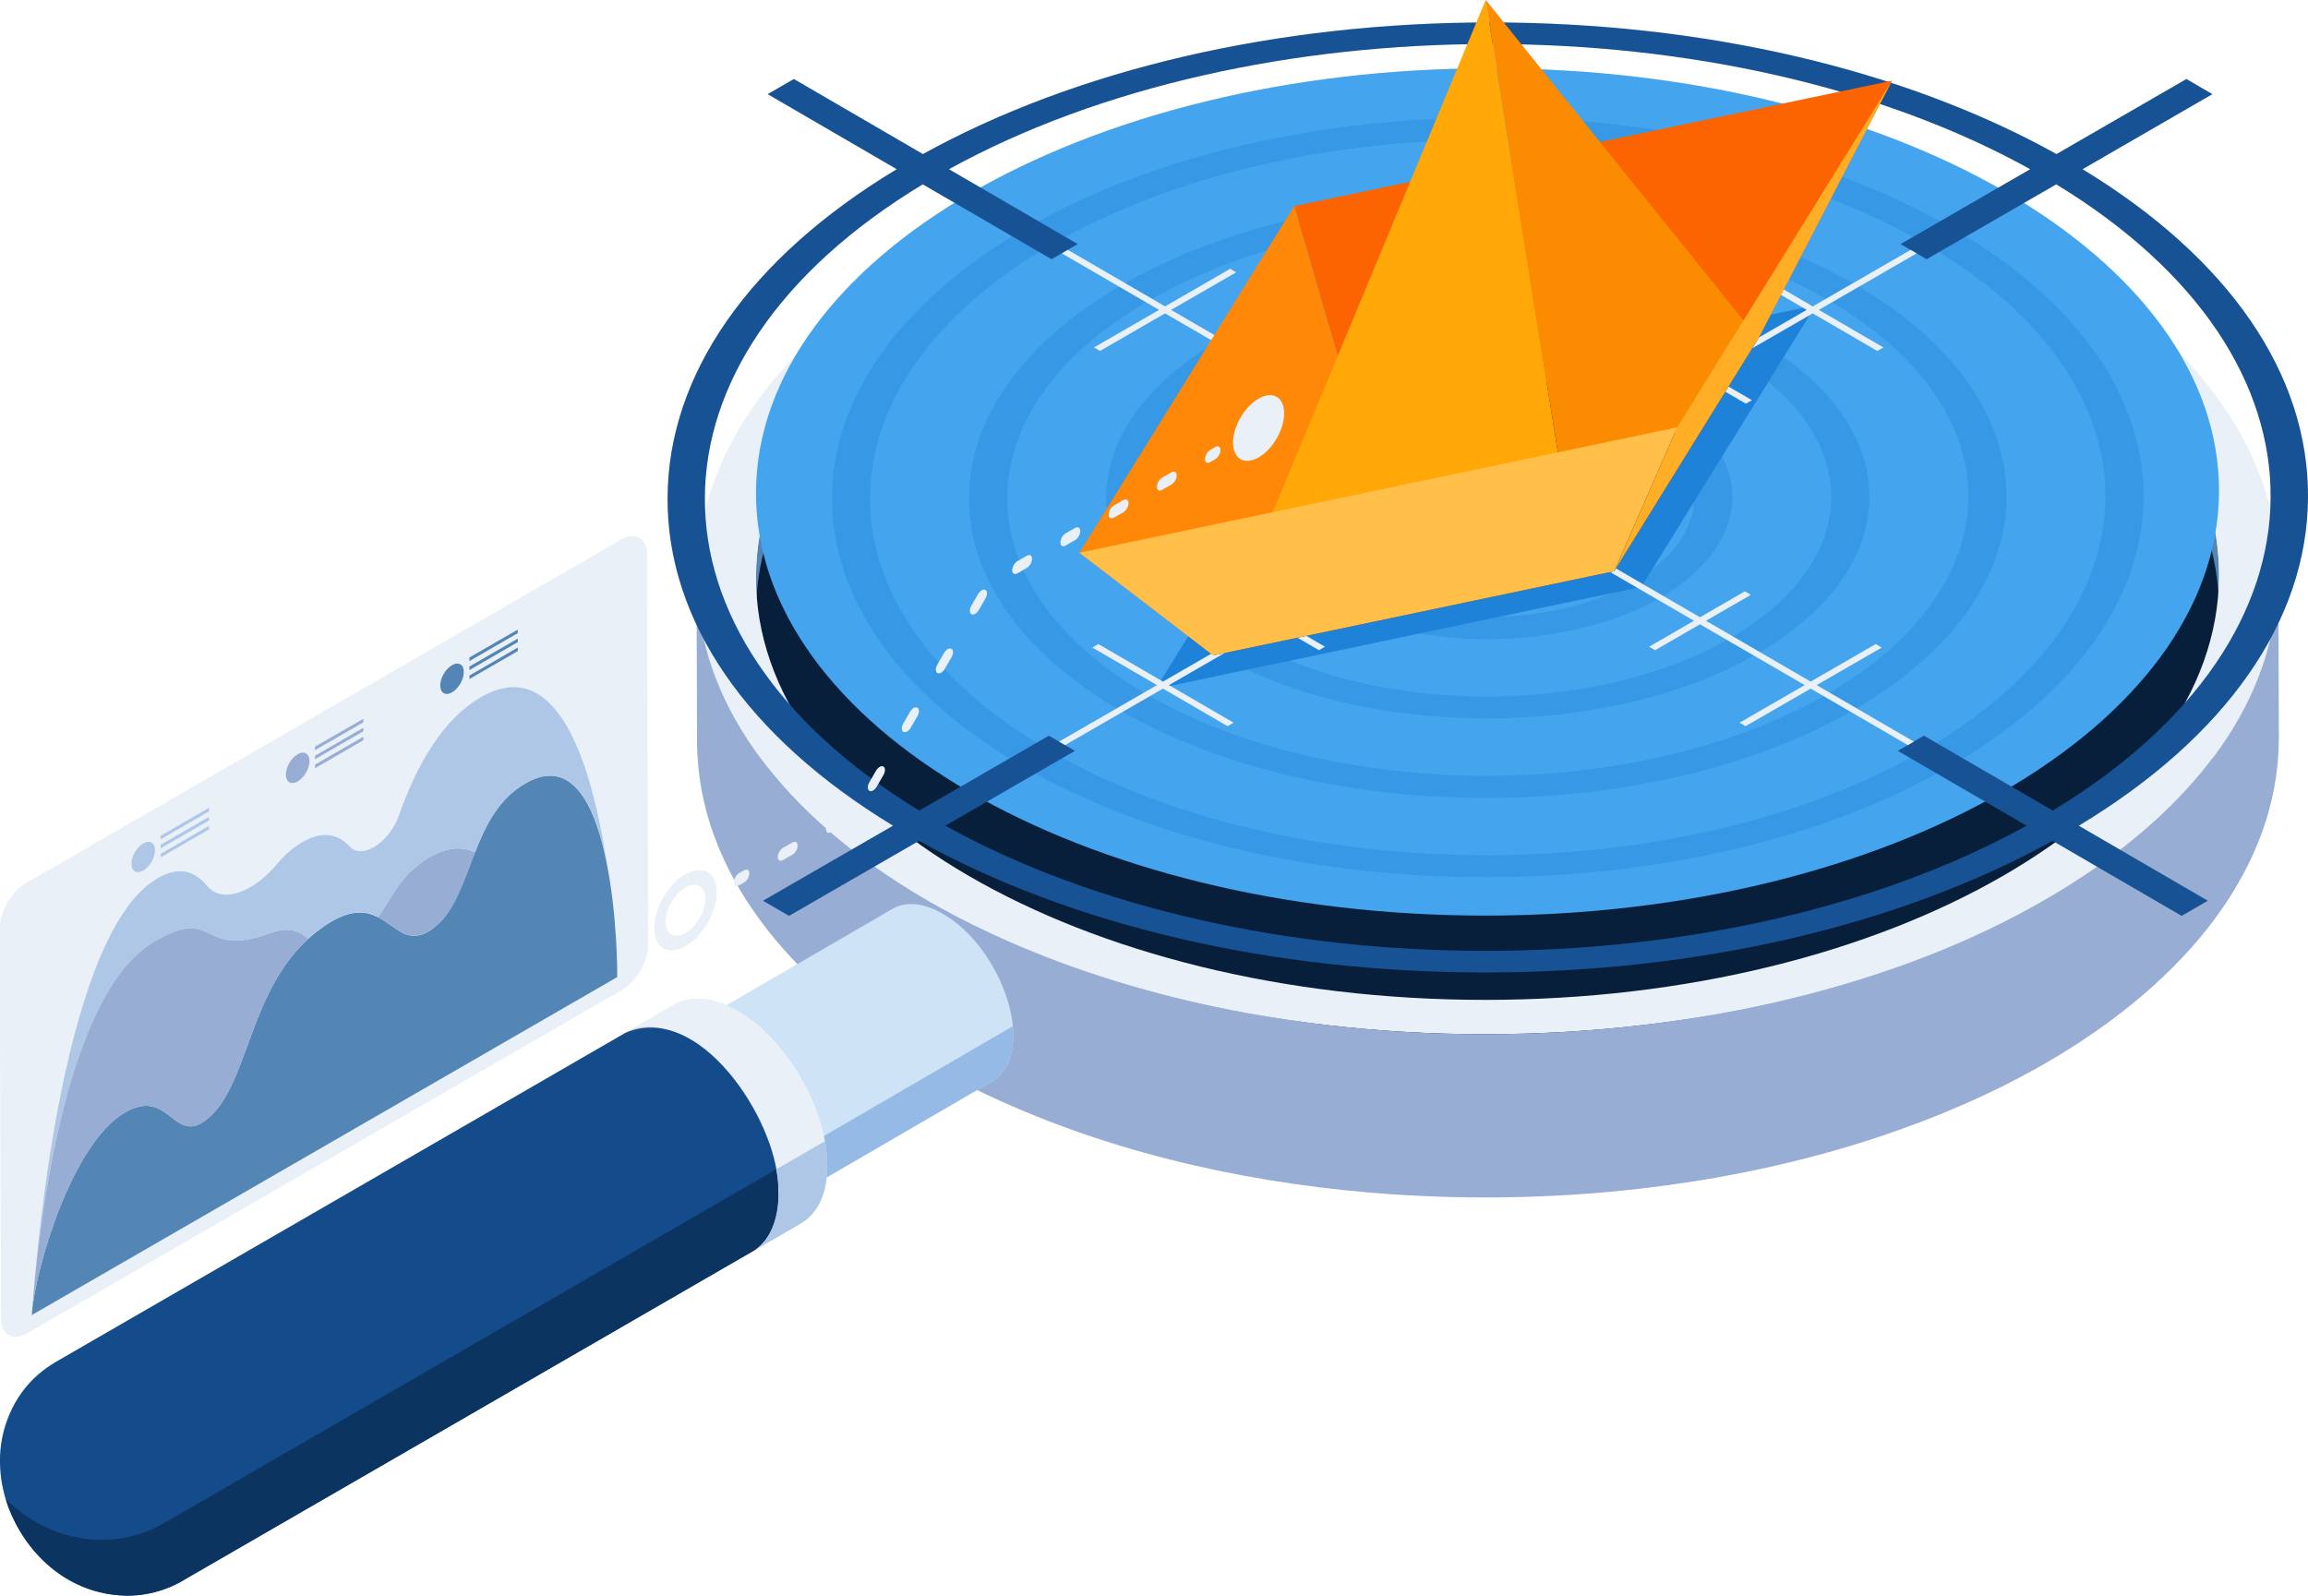 <?xml version="1.0" encoding="UTF-8"?>
<svg id="Layer_1" xmlns="http://www.w3.org/2000/svg" width="2500" height="1728.6" version="1.1" viewBox="0 0 2500 1728.6">
  <!-- Generator: Adobe Illustrator 29.1.0, SVG Export Plug-In . SVG Version: 2.1.0 Build 142)  -->
  <g>
    <polygon points="9.1 1632.7 9.1 1632.7 9.1 1632.7 9.1 1632.7" fill="#e9f0f7"/>
    <path d="M2500,538.9c.8-133.6-85.8-259.4-244.2-355.6h0s140.7-81.3,140.7-81.3l-28.2-16.4-140.7,81.3c-54.6-30.4-114.9-56.2-179.3-77.3l1.2-2.3-5,1c-125.9-40.5-267.7-62.7-415.5-64.1l-19.6-24.3-10.1,24.4c-225,2.2-436.6,52.5-599.5,142.5h0s0,0,0,0l-139.8-81.3-28.4,16.4,139.8,81.3h0c-159.5,96.2-247.5,222-248.2,355.6-.3,47.6,10.5,94.1,31.7,138.7.1,52,.3,123.4.3,123.4,0,3.8,0,7.7.2,11.5.6,14.6,2.1,29.1,4.8,43.5,6.2,34.3,18.6,66.9,35.4,97.3-.2.8-.4,1.7-.4,2.5,0,2.9,1.7,4.5,4,4,16.1,28,35.9,54,57.9,77.5,2.3,2.4,4.5,4.8,6.8,7.1-38.1,22.1-51.4,29.9-76.9,44.7-1.2-.5-2.4-1-3.6-1.5-13.5-5.3-28.5-7.7-42.6-3.7-3.6,1.2-7.2,2.5-10.5,4.5,0,0-52.3,30.3-52.7,30.5,0,0-.1,0-.2,0-.3.1-616.6,356.4-617,356.5-7.1,4.3-12.4,8-18.5,13.2C14.5,1511.9-.8,1548.8,0,1584.4c0,0,0-.2,0-.3,0,.1,0,.4,0,.7,0,6.1.9,16.4,2.3,23.1,0,0,0,0,0-.1,2,9.9,3.1,14.4,6.8,24.9,0,0,0,.2.1.3,0,0,0-.2-.1-.3.5,1.4,1.2,3,1.7,4.4-.2-.4-.4-.9-.5-1.4,21,51.5,65.2,90.7,125,92.8-.2,0-.4,0-.7,0,4.2.2,13.4-.1,19.1-1,0,0,0,0-.1,0,9.1-1.3,18.6-3.5,27.5-7.1,6.6-2.6,13-5.7,19-9.4,0,0,584.3-337.7,613.7-354.6.5-.3.9-.5,1.4-.8,0,0-.1,0-.2.1l52.8-30.6c6.5-3.8,12.1-9.2,16.6-16.1,6.3-9.4,9.7-21.1,11-33.6,54.1-31.4,140.6-81.7,163-94.7.6.3,1.3.6,1.9.9,131.9,63.7,277,97.4,422.5,110.1,97.1,8.2,195.3,7,292.1-4,89.5-10.2,178.2-28.8,263.6-57.4,61.3-20.6,120.9-46.3,177-78.6,155.5-89.8,252.1-213.8,252.9-350.9,0,0-.2-74.6-.4-126.1,20.8-43.8,31.7-89.4,31.9-136ZM2227.4,199.7h0c161,98,238.2,225.5,231.9,352-15-60.7-49-117.8-98.4-169.3-36.2-61.1-94.2-116.3-168.4-162.5l35-20.2h0ZM2199.1,183.3h0s-34.7,20-34.7,20c-42.9-24.2-90.6-45.6-142.2-63.6l14-27.1c57.9,19.3,112.6,42.8,162.8,70.7ZM1993.1,99.2l-62.2,13.1c-80.8-20.5-168.7-33.4-261.1-37.1l-21.8-27.1c118.7,2.7,236.6,19.8,345,51.1ZM1027.9,183.3c157.6-86.9,358.8-132,561.5-135.4l-11,26.6c-200.1,5.1-381.2,53.2-516.3,128.7l-34.2-19.9h0ZM999.5,199.7l34.4,20c-76.1,47-135.5,103.3-172.3,165.7-48.8,51.1-82.6,107.7-97.8,167.8-5.6-126.9,73.1-255,235.8-353.4Z" fill="#e9f0f7"/>
    <path d="M29.2,1444.3l644.9-372.3c15.4-8.9,27.9-30.5,27.8-48.2l-1.2-423c0-17.7-12.6-24.9-28-16L27.9,957.1C12.5,966,0,987.6,0,1005.3l1.2,423c0,17.7,12.6,24.9,28,16Z" fill="#e9f0f7"/>
    <path d="M742.6,1024.9c18.6-10.7,33.7-36.9,33.6-58.2s-15.2-30-33.8-19.3-33.7,36.9-33.6,58.2c0,21.4,15.2,30,33.8,19.3ZM720.8,998.6c0-13.7,9.7-30.5,21.6-37.4,12-6.9,21.7-1.3,21.7,12.4,0,13.7-9.7,30.5-21.6,37.4-11.9,6.9-21.7,1.3-21.7-12.4Z" fill="#e9f0f7"/>
  </g>
  <g id="blue_ocean_strategy">
    <g>
      <g>
        <path d="M1052.8,299.7c274.5-157.2,676.5-172.2,972.2-67.7,119.1,42.4,240.8,109.7,316.9,213,26.6,36.5,46.8,78.1,56,122.5,3.2,15.2,5,30.6,5.5,46.1.2,3.5.2,7.1.2,10.6,0,0,.5,176.8.5,176.8.7-136.6-101.1-245-211-312.9-148.5-91.9-330.8-134.4-504-144-128.6-6.9-258.5,3.6-383.7,34.1-37.4,9.2-74.3,20.2-110.5,33.2-186.1,65.2-375.3,205-375.5,389.6l-.5-176.8c.7-126.7,90-241.5,233.9-324.5Z" fill="#5386b4"/>
        <path d="M1052.8,438.1c-143.9,83.1-233.2,197.8-233.9,324.5-1.4,253.5,352.2,458.9,789.8,459,218.8,0,417.2-51.4,561-134.4,143.9-83.1,233.2-197.8,233.9-324.5,1.4-253.5-352.2-459-789.8-459-218.8,0-417.2,51.4-561.1,134.4Z" fill="#5386b4" opacity=".5"/>
        <path d="M1052.8,338.1c-143.9,83.1-233.2,197.8-233.9,324.5-1.4,253.5,352.2,458.9,789.8,459,218.8,0,417.2-51.4,561-134.4,143.9-83.1,233.2-197.8,233.9-324.5,1.4-253.5-352.2-459-789.8-459-218.8,0-417.2,51.4-561.1,134.4Z" fill="#071f3b"/>
        <path d="M754.6,624.2c-1.5,274,380.8,496.2,853.8,496.2,236.6,0,451-55.5,606.6-145.3,155.5-89.8,252.1-213.8,252.9-350.9,1.6-274-380.7-496.2-853.8-496.2-236.6,0-451,55.5-606.6,145.3-155.5,89.8-252.1,213.8-252.9,350.9ZM2403.6,624.3c-.7,126.7-90.1,241.5-233.9,324.5-143.9,83.1-342.2,134.4-561,134.4-437.6,0-791.2-205.5-789.8-459,.7-126.7,90-241.5,233.9-324.5,143.9-83.1,342.2-134.4,561.1-134.4,437.6,0,791.2,205.5,789.8,459Z" fill="#e9f0f7"/>
        <path d="M754.8,635.7c6.2,165,144.7,286.2,281.7,357.5,196.7,102,434.5,136.8,654.2,124.9,117.9-6.6,235.3-26.9,347.3-64.4,195.5-64.9,426.1-208.2,429.9-429.5,0,0,.5,176.8.5,176.8-.8,137-97.4,261.1-252.9,350.9-56.1,32.3-115.7,58-177,78.6-85.4,28.6-174.1,47.2-263.6,57.4-96.8,11-195,12.2-292.1,4-145.5-12.7-290.6-46.4-422.5-110.1-75.1-36.6-146.1-83.3-203.4-144.5-47.2-50.7-84.4-112.6-96.9-181.3-2.7-14.3-4.2-28.9-4.8-43.5-.2-3.8-.2-7.6-.2-11.5,0,0-.5-176.8-.5-176.8,0,3.8,0,7.7.2,11.5Z" fill="#98add4"/>
      </g>
      <g>
        <g>
          <path d="M780.9,1116.2c-13.3-5.3-29.1-6.7-41.8.7h0s0,0,0,0c0,0,227.8-132.4,227.8-132.4,2.6-1.6,5.4-2.6,8.3-3.5,11.1-3.2,22.9-1.3,33.5,2.9,45.2,17.8,81,74.4,87.6,121.4,3.1,17.3.7,40.8-8,53.1-3.5,5.4-7.9,9.7-13.1,12.7,0,0-227.8,132.4-227.8,132.4,28.7-16.6,25.2-64.3,13.7-94.7-13.2-37-42.8-77.7-80.3-92.5Z" fill="#cfe3f7"/>
          <path d="M869.8,1254.3c0,24.1-8.6,41.1-22.3,49.1,0,0,227.8-132.4,227.8-132.4,5.2-3,9.6-7.2,13.1-12.7,7.5-10.6,10.7-30.5,8.7-46.6l-227.8,132.4c.4,3.4.5,6.9.5,10.2Z" fill="#96bae6"/>
          <path d="M793.6,1122.2c-42.3-24.4-76.6-4.8-76.8,43.7-.1,48.6,34,107.7,76.3,132.1,42.3,24.4,76.6,4.8,76.8-43.7.1-48.6-34-107.7-76.3-132.1Z" fill="#c5c5c5"/>
        </g>
        <g>
          <g>
            <path d="M730.4,1118.2c-16.9-6.7-36.9-8.6-53.1.8h0s0,0,0,0c0,0,52.8-30.6,52.8-30.6,3.3-2,6.9-3.3,10.5-4.5,14.1-4,29.1-1.6,42.6,3.7,47.2,18.3,85.5,70.8,102,117.4,11.6,31.1,17.2,76.9-.9,104.1-4.5,6.9-10.1,12.3-16.6,16.1l-52.8,30.6c40.9-24.6,30.4-93.5,12-134.1-18.3-41.7-53.1-86.6-96.5-103.5Z" fill="#e9f0f7"/>
            <path d="M746.4,1125.8c-53.7-31-97.3-6.1-97.5,55.5-.2,61.7,43.2,136.7,96.8,167.7,53.7,31,97.3,6.1,97.5-55.5.2-61.7-43.2-136.7-96.8-167.7Z" fill="#c5c5c5"/>
          </g>
          <path d="M842.8,1282.7c-2.9-69.8-84.7-198.1-165.5-163.7-.3.1-616.6,356.4-617,356.5-7.1,4.3-12.4,8-18.5,13.2C14.5,1511.9-.8,1548.8,0,1584.4c0,0,0-.2,0-.3,0,.2,0,1.2,0,1.4v-.9c0,6,.9,16.5,2.2,23.2,0,0,0,0,0-.1,2,9.9,3.1,14.4,6.8,25,0,0,0,0,0,0,0,0,0,.2.1.3,0,0,0-.2-.1-.3.5,1.4,1.2,3,1.7,4.4-.2-.4-.4-.9-.5-1.4,21,51.5,65.2,90.7,125,92.8-.2,0-.4,0-.7,0,4.2.2,13.4-.1,19.1-1,0,0,0,0-.1,0,9.1-1.3,18.6-3.5,27.5-7.1,6.6-2.6,13-5.7,19-9.4,0,0,614.8-355.3,614.8-355.3,23.8-14.3,30-43.7,27.9-73.1Z" fill="#144b8a"/>
          <path d="M843.2,1293.5c0-8.9-.9-17.9-2.5-26.7,0,0-660.5,381.7-660.5,381.7-3.7,2.4-7.8,4.4-11.8,6.4-12.6,6.1-26.7,10.2-40.3,12,0,0,0,0,.1,0-6.5,1-16.9,1.4-21.6,1.2.3,0,.5,0,.8,0-41.3-.9-75.7-19.1-101.1-43.9.5,1.6,1.1,3.8,2.9,8.6,0,0,0,0,0,0,0,0,0,.2.1.3,0,0,0-.2-.1-.3.5,1.4,1.2,3,1.7,4.4-.2-.4-.4-.9-.5-1.4,7.2,18.4,18.3,35.9,31.8,50t0,0c23.4,24.4,54.6,41.9,93.3,42.8-.2,0-.4,0-.7,0,4.2.2,13.4-.1,19.1-1,0,0,0,0-.1,0,12-1.6,24.5-5.2,35.6-10.6,3.5-1.8,7.1-3.5,10.3-5.6,1.6-1,614.9-355.2,616.3-356.2-.3.2-.6.5-1,.7,17.4-10.1,28.2-31.7,28.3-62.3Z" fill="#0c3461"/>
          <path d="M896.1,1262.9c0-8.9-.8-17.9-2.5-26.6l-52.8,30.5c6.9,34.1.4,74.5-25.8,89,0,0,0,0,0,0,7.2-4.6,54.4-30.4,60-35.7,15.5-14.5,20.6-32.1,21.2-57.2Z" fill="#aec7e6"/>
        </g>
      </g>
    </g>
    <g>
      <path d="M1052.8,208.4c-143.9,83.1-233.2,197.8-233.9,324.5-1.4,253.5,352.2,458.9,789.8,459,218.8,0,417.2-51.4,561-134.4,143.9-83.1,233.2-197.8,233.9-324.5,1.4-253.5-352.2-459-789.8-459-218.8,0-417.2,51.4-561.1,134.4Z" fill="#44a4ed"/>
      <g>
        <g>
          <path d="M2010.3,308.7c218.5,127,217.3,333.5-2.6,460.5-219.9,127-576.6,127-795,0-218.5-127-217.3-333.6,2.6-460.5,219.9-127,576.6-127,795.1,0ZM1978.6,752.2c203.7-117.6,204.8-309,2.4-426.6-202.4-117.6-532.8-117.6-736.5,0-203.7,117.6-204.8,309-2.4,426.6,202.4,117.6,532.8,117.6,736.5,0h0Z" fill="#3799e6"/>
          <path d="M1694.2,491.2c45.3,26.3,45,69.2-.6,95.5-45.6,26.3-119.6,26.3-164.8,0-45.3-26.3-45.1-69.2.5-95.5,45.6-26.3,119.6-26.3,164.9,0ZM1664.5,569.7c29.4-17,29.6-44.6.3-61.6-29.2-17-76.9-17-106.3,0-29.4,17-29.6,44.6-.3,61.6,29.2,17,76.9,17,106.3,0h0Z" fill="#3799e6"/>
          <path d="M1799.6,430.3c103,59.9,102.5,157.3-1.2,217.2-103.7,59.9-271.9,59.9-374.9,0-103-59.9-102.5-157.3,1.2-217.2,103.7-59.9,271.9-59.9,374.9,0ZM1769.2,630.5c87.5-50.5,88-132.7,1.1-183.3-87-50.5-228.9-50.5-316.4,0-87.5,50.5-88,132.7-1,183.3,86.9,50.5,228.9,50.5,316.4,0h0Z" fill="#3799e6"/>
          <path d="M1905,369.5c160.8,93.4,159.9,245.4-1.9,338.8-161.8,93.4-424.2,93.4-585,0-160.8-93.4-159.9-245.4,1.9-338.9,161.8-93.4,424.2-93.4,585,0ZM1873.9,691.4c145.6-84.1,146.4-220.9,1.7-304.9-144.7-84.1-380.9-84.1-526.5,0-145.6,84.1-146.4,220.9-1.7,305,144.7,84.1,380.8,84.1,526.5,0h0Z" fill="#3799e6"/>
        </g>
        <g>
          <path d="M1139.8,264.7c261.8-151.2,686.5-151.2,946.6,0,130.1,75.6,194.7,174.9,194.2,274.1h41.3c.6-105.4-68.1-210.8-206.2-291.1-276.2-160.5-727.1-160.5-1005.1,0-139,80.3-208.9,185.7-209.5,291.1h41.3c.6-99.3,66.4-198.6,197.3-274.2Z" fill="#3799e6"/>
          <path d="M2280.6,538.9c-.6,99.3-66.4,198.6-197.3,274.2-261.8,151.2-686.5,151.2-946.6,0-130.1-75.6-194.8-174.9-194.2-274.2h-41.3c-.6,105.4,68.1,210.8,206.2,291.1,276.2,160.5,727.1,160.5,1005.1,0,139-80.3,208.9-185.7,209.5-291.1h-41.3Z" fill="#3799e6"/>
        </g>
      </g>
    </g>
    <polygon points="1966.9 330.6 1777.9 635.8 1251.8 746.3 1440.8 441.1 1966.9 330.6" fill="#1e82d9"/>
    <g>
      <path d="M2251.8,894.5c159.5-96.2,247.5-222,248.2-355.6.8-133.6-85.8-259.4-244.2-355.6h0s140.7-81.3,140.7-81.3l-28.2-16.4-140.7,81.3c-165.6-92.1-382.5-142.6-613.2-142.6-230.6,0-448.1,50.6-614.7,142.6h0s0,0,0,0l-139.8-81.3-28.4,16.4,139.8,81.3h0c-159.5,96.2-247.5,222-248.2,355.6-.8,133.6,85.8,259.4,244.2,355.6h0s-140.8,81.3-140.8,81.3l28.2,16.4,140.8-81.3h0s0,0,0,0c165.6,92.1,382.5,142.6,613.1,142.6,230.6,0,448.1-50.6,614.7-142.6l139.8,81.3,28.4-16.4-139.8-81.3h0ZM2084,797l-10.9,6.3-6.5,3.8-10.9,6.3,139.5,81.1h0c-328,180.8-845.2,180.8-1171.2,0h0l140.4-81.1-10.9-6.3-6.5-3.8-10.9-6.3-140.4,81.1c-311.1-189.4-309.4-489,3.8-678.4l139.5,81.1,28.4-16.4-139.5-81.1h0c328-180.8,845.2-180.8,1171.2,0h0s-140.4,81.1-140.4,81.1l28.2,16.4,140.4-81.1h0s0,0,0,0c311.1,189.4,309.4,489-3.8,678.4h0s0,0,0,0l-139.5-81.1Z" fill="#175294"/>
      <path d="M1967.8,742.2l70.5-40.7-6.5-3.8-70.5,40.7-113.4-65.9h0l48.6-28.1-6.5-3.8-48.6,28.1-113.4-65.9h0l26.8-15.5-6.5-3.8-26.8,15.5-90.7-52.7s0,0,0,0c0,0,0,0,0,0,5.1-4.4,5.1-10.2,0-14.7,0,0,0,0,0,0,0,0,0,0,0,0l91.3-52.7,26.6,15.5,6.5-3.8-26.6-15.5,114.2-65.9,48.3,28.1,6.5-3.8-48.3-28.1,114.2-65.9,70,40.7,6.6-3.8-70-40.7,106-61.2-6.5-3.8-106,61.2h0s0,0,0,0l-70-40.7-6.6,3.8,70,40.7h0s-114.2,65.9-114.2,65.9h0s0,0,0,0l-48.3-28.1-6.5,3.8,48.3,28.1h0s-114.2,65.9-114.2,65.9h0s0,0,0,0l-26.6-15.5-6.5,3.8,26.6,15.5h0s-91.3,52.7-91.3,52.7c0,0,0,0,0,0,0,0,0,0,0,0-7.6-2.9-17.7-2.9-25.3,0l-90.7-52.7h0l26.8-15.5-6.5-3.8-26.8,15.5-113.4-65.9h0,0s48.6-28.1,48.6-28.1l-6.5-3.8-48.6,28.1-113.4-65.9h0l70.5-40.7-6.5-3.8-70.5,40.7-105.3-61.2-6.5,3.8,105.3,61.2h0s-70.5,40.7-70.5,40.7l6.5,3.8,70.5-40.7h0s113.4,65.9,113.4,65.9h0s-48.6,28.1-48.6,28.1l6.5,3.8,48.6-28.1h0s113.4,65.9,113.4,65.9h0s-26.8,15.5-26.8,15.5l6.5,3.8,26.8-15.5h0s90.7,52.7,90.7,52.7c0,0,0,0,0,0-5.1,4.4-5.1,10.2,0,14.7,0,0,0,0,0,0l-91.3,52.7h0s0,0,0,0l-26.6-15.5-6.6,3.8,26.6,15.5h0s-114.2,65.9-114.2,65.9h0s0,0,0,0l-48.3-28.1-6.5,3.8,48.3,28.1h0s-114.2,65.9-114.2,65.9h0s0,0,0,0l-70-40.7-6.5,3.8,70,40.7h0s-106,61.2-106,61.2l6.5,3.8,106-61.2,70,40.7,6.5-3.8-70-40.7,114.2-65.9,48.3,28.1,6.5-3.8-48.3-28.1,114.2-65.9,26.6,15.5,6.6-3.8-26.6-15.5,91.3-52.7c7.6,2.9,17.7,2.9,25.3,0,0,0,0,0,0,0,0,0,0,0,0,0l90.7,52.7h0s-26.8,15.5-26.8,15.5l6.5,3.8,26.8-15.5,113.4,65.9h0s-48.6,28.1-48.6,28.1l6.5,3.8,48.6-28.1h0s113.4,65.9,113.4,65.9h0s-70.5,40.7-70.5,40.7l6.5,3.8,70.5-40.7h0s105.3,61.2,105.3,61.2l6.5-3.8-105.3-61.2h0Z" fill="#e9f0f7"/>
    </g>
    <g>
      <polygon points="1904.5 366.9 1748.5 618.8 1314.2 710 1470.2 458.1 1904.5 366.9" fill="#002d43"/>
      <polygon points="1810 421.9 1703.9 593.1 1408.7 655 1514.8 483.9 1810 421.9" fill="#002d43"/>
      <polygon points="1401.9 223.3 1470.2 458.1 1904.5 366.9 2049.4 87.4 1401.9 223.3" fill="#fb6400"/>
      <polygon points="1470.2 458.1 1401.9 223.3 1169.3 598.8 1314.2 710 1470.2 458.1" fill="#ff8808"/>
      <path d="M1470.2,458.1l278.3,160.7-278.3-160.7Z" fill="#002d43"/>
      <path d="M1314.2,710l590.4-343.1-590.4,343.1Z" fill="#002d43"/>
      <g>
        <polygon points="1703.9 593.1 1609.3 0 1314.2 710 1703.9 593.1" fill="#ffa808"/>
        <polygon points="1609.3 0 1904.5 366.9 1703.9 593.1 1609.3 0" fill="#fb8b00"/>
      </g>
      <polygon points="1169.3 598.8 1314.2 710 1748.5 618.8 1816.8 462.9 1169.3 598.8" fill="#ffbf49"/>
      <polygon points="2049.4 87.4 1904.5 366.9 1748.5 618.8 1816.8 462.9 2049.4 87.4" fill="#ffae26"/>
    </g>
    <g>
      <g>
        <path d="M700.7,600.8c0-17.7-12.6-24.9-28-16L27.9,957.1C12.5,966,0,987.6,0,1005.3l1.2,423c0,17.7,12.6,24.9,28,16l644.9-372.3c15.4-8.9,27.9-30.5,27.8-48.2l-1.2-423Z" fill="#e9f0f7"/>
        <path d="M468,1006.6c24.1-16.7,33.6-50.3,46.6-83.5-13.6-6-29.4-5.9-48.7,5.2-23.8,13.7-34.7,30.9-45.2,47.9-3.6,5.9-7.2,11.7-11.2,17.3,3.3,1.7,6.5,3.8,9.5,5.8,14.1,9.7,25.7,20.9,45.1,9.7,1.3-.7,2.6-1.6,3.9-2.5Z" fill="#98add4"/>
        <path d="M569.1,848.7c-29,16.7-43.1,45.4-54.5,74.5-13,33.1-22.6,66.7-46.6,83.5-1.3.9-2.6,1.8-3.9,2.5-19.4,11.2-31,0-45.1-9.7-3-2.1-6.1-4.1-9.5-5.8-12.2-6.3-27.3-8.7-50.1,4.5-4.7,2.7-9.8,6.1-15.3,10.3-3.6,2.8-7,5.6-10.3,8.6-65.4,59.7-65,160.4-110,195.7-1.9,1.5-3.8,2.8-5.6,3.8-31.2,18-36.9-37.9-83-11.3-57.5,33.2-97.3,170.7-100.6,217.1,0,.8,0,1.5-.1,2.2l634.1-366.1c0-3.3.3-66.7-12-126.4-12.3-59.9-37.2-112.6-87.6-83.4Z" fill="#5386b4"/>
        <g>
          <g>
            <path d="M155.1,913.7c-7.1,4.1-12.8,14-12.7,22.1,0,8.1,5.8,11.4,12.8,7.3,7.1-4.1,12.8-14,12.7-22.1,0-8.1-5.8-11.4-12.8-7.3Z" fill="#aec7e6"/>
            <g>
              <polygon points="174 925 174 928.8 226.4 898.5 226.4 894.7 174 925" fill="#aec7e6"/>
              <polygon points="173.9 915.2 174 919 226.4 888.8 226.4 885 173.9 915.2" fill="#aec7e6"/>
              <polygon points="173.9 905.5 173.9 909.3 226.3 879 226.3 875.2 173.9 905.5" fill="#aec7e6"/>
            </g>
          </g>
          <g>
            <path d="M322.4,817.1c-7.1,4.1-12.8,14-12.7,22.1,0,8.1,5.8,11.4,12.8,7.3,7.1-4.1,12.8-14,12.7-22.1,0-8.1-5.8-11.4-12.8-7.3Z" fill="#98add4"/>
            <g>
              <polygon points="341.2 828.4 341.2 832.2 393.6 801.9 393.6 798.1 341.2 828.4" fill="#98add4"/>
              <polygon points="341.2 818.7 341.2 822.5 393.6 792.2 393.6 788.4 341.2 818.7" fill="#98add4"/>
              <polygon points="341.2 808.9 341.2 812.7 393.6 782.5 393.6 778.7 341.2 808.9" fill="#98add4"/>
            </g>
          </g>
          <g>
            <path d="M489.6,720.6c-7.1,4.1-12.8,14-12.7,22.1,0,8.1,5.8,11.4,12.8,7.3,7.1-4.1,12.8-14,12.7-22.1,0-8.1-5.8-11.4-12.8-7.3Z" fill="#5386b4"/>
            <g>
              <polygon points="508.5 731.8 508.5 735.6 560.9 705.3 560.9 701.5 508.5 731.8" fill="#5386b4"/>
              <polygon points="508.4 722.1 508.5 725.9 560.9 695.6 560.9 691.8 508.4 722.1" fill="#5386b4"/>
              <polygon points="508.4 712.3 508.4 716.2 560.8 685.9 560.8 682.1 508.4 712.3" fill="#5386b4"/>
            </g>
          </g>
        </g>
        <path d="M170.8,951.4c-100.3,57.9-130.1,390.3-135.3,460.2,4.8-62.4,31-331.8,130.6-391,.8-.5,1.6-.9,2.4-1.4,66.4-38.3,47.5,19.5,123.7-8.3,21.6-7.9,32.5-1.4,41.7,6,3.3-3,6.7-5.8,10.3-8.6,5.4-4.2,10.5-7.6,15.3-10.3,22.8-13.2,37.9-10.9,50.1-4.5,4-5.6,7.6-11.5,11.2-17.3,10.5-16.9,21.5-34.2,45-47.8,19.5-11.2,35.3-11.3,48.9-5.3,11.4-29,25.6-57.8,54.5-74.5,50.4-29.1,75.3,23.6,87.6,83.4-16-103.2-52.6-224.8-135.9-176.7-40.5,23.4-68.9,71.5-89,128.6-5.4,15.2-16,27.5-26.9,33.8-9.8,5.7-19.8,6.3-26-.4-12.7-13.8-29.4-17.7-51.6-4.9-10.2,5.9-19.3,14-27.6,23.9-9,10.8-18.9,19.2-28.6,24.8-18.7,10.8-36.7,11.2-46.9-1.4-13.4-16.4-30.8-21.5-53.4-8.4Z" fill="#aec7e6"/>
        <path d="M223.9,1212.7c45-35.3,44.6-136.1,110-195.7-9.2-7.4-20.1-13.9-41.7-6-76.2,27.8-57.2-30-123.7,8.3-.8.5-1.6.9-2.4,1.4-99.6,59.2-125.8,328.6-130.6,391-.4,4.9-.6,8.6-.8,10.7,3.3-46.4,43.1-183.9,100.6-217.1,46.1-26.6,51.8,29.3,83,11.3,1.8-1,3.6-2.3,5.6-3.8Z" fill="#98add4"/>
      </g>
      <g>
        <path d="M742.4,947.3c18.6-10.7,33.8-2.1,33.8,19.3,0,21.4-15,47.5-33.6,58.2-18.6,10.7-33.8,2.1-33.8-19.3,0-21.4,15-47.5,33.6-58.2ZM742.6,1011c12-6.9,21.6-23.7,21.6-37.4,0-13.7-9.8-19.3-21.7-12.4-11.9,6.9-21.6,23.7-21.6,37.4,0,13.7,9.8,19.3,21.7,12.4h0Z" fill="#e9f0f7"/>
        <path d="M1363.2,431.9c15.3-8.8,27.8-1.7,27.8,15.8,0,17.6-12.3,39-27.6,47.8-15.3,8.8-27.7,1.7-27.8-15.8,0-17.6,12.3-39,27.6-47.8Z" fill="#e9f0f7"/>
        <path d="M806,942.8c3.2-1.8,5.7-.4,5.7,3.3,0,3.6-2.5,8.1-5.7,9.9l-5.3,3c-3.2,1.8-5.7.4-5.7-3.3s2.5-8.1,5.7-9.9l5.3-3Z" fill="#e9f0f7"/>
        <path d="M1268.9,511.7c3.2-1.8,5.7-.4,5.7,3.3s-2.5,8.1-5.7,9.9l-10.1,5.8c-3.2,1.8-5.7.4-5.7-3.3s2.5-8.1,5.7-9.9l10.1-5.8Z" fill="#e9f0f7"/>
        <path d="M1216.7,541.8c3.2-1.8,5.7-.4,5.7,3.3s-2.5,8.1-5.7,9.9l-10.1,5.8c-3.2,1.8-5.7.4-5.7-3.3s2.5-8.1,5.7-9.9l10.1-5.8Z" fill="#e9f0f7"/>
        <path d="M1164.4,572c3.2-1.8,5.7-.4,5.7,3.3,0,3.6-2.5,8.1-5.7,9.9l-10.1,5.8c-3.2,1.8-5.7.4-5.7-3.3,0-3.6,2.5-8.1,5.7-9.9l10.1-5.8Z" fill="#e9f0f7"/>
        <path d="M1112.2,602.1c3.2-1.8,5.7-.4,5.7,3.3,0,3.6-2.5,8.1-5.7,9.9l-10.1,5.8c-3.2,1.8-5.7.4-5.7-3.3,0-3.6,2.5-8.1,5.7-9.9l10.1-5.8Z" fill="#e9f0f7"/>
        <path d="M1063.3,639.5c1.5-.8,2.9-1.1,4.1-.4,2.2,1.3,2.3,5.4,0,9.3l-7.1,12.3c-1.1,1.9-2.6,3.4-4,4.3-1.5.8-2.9,1.1-4.1.4-2.2-1.3-2.3-5.4,0-9.3l7.1-12.3c1.1-1.9,2.6-3.4,4-4.3Z" fill="#e9f0f7"/>
        <path d="M1026.5,703.2c1.5-.8,2.9-1,4.1-.4,2.2,1.3,2.3,5.4,0,9.3l-7.1,12.3c-1.1,1.9-2.6,3.4-4,4.3-1.5.8-2.9,1-4.1.4-2.2-1.3-2.3-5.4,0-9.3l7.1-12.3c1.1-1.9,2.6-3.4,4-4.3Z" fill="#e9f0f7"/>
        <path d="M989.6,767c1.5-.8,2.9-1,4.1-.4,2.2,1.3,2.3,5.4,0,9.3l-7.1,12.3c-1.1,1.9-2.6,3.4-4,4.3-1.5.8-2.9,1-4.1.4-2.2-1.3-2.3-5.4,0-9.3l7.1-12.3c1.1-1.9,2.6-3.4,4-4.3Z" fill="#e9f0f7"/>
        <path d="M952.8,830.8c1.5-.8,2.9-1.1,4.1-.4,2.2,1.3,2.3,5.4,0,9.3l-7.1,12.3c-1.1,1.9-2.6,3.4-4,4.3-1.5.8-2.9,1.1-4.1.4-2.2-1.3-2.3-5.4,0-9.3l7.1-12.3c1.1-1.9,2.6-3.4,4-4.3Z" fill="#e9f0f7"/>
        <path d="M910.5,882.5c3.2-1.8,5.7-.4,5.7,3.3,0,3.6-2.5,8.1-5.7,9.9l-10.1,5.8c-3.2,1.8-5.7.4-5.7-3.3,0-3.6,2.5-8.1,5.7-9.9l10.1-5.8Z" fill="#e9f0f7"/>
        <path d="M858.3,912.7c3.2-1.8,5.7-.4,5.7,3.3,0,3.6-2.5,8.1-5.7,9.9l-10.1,5.8c-3.2,1.8-5.7.4-5.7-3.3,0-3.6,2.5-8.1,5.7-9.9l10.1-5.8Z" fill="#e9f0f7"/>
        <path d="M1316.3,484.3c3.2-1.8,5.7-.4,5.7,3.3s-2.5,8.1-5.7,9.9l-5.3,3.1c-3.2,1.8-5.7.4-5.7-3.3,0-3.6,2.5-8.1,5.7-9.9l5.3-3.1Z" fill="#e9f0f7"/>
      </g>
    </g>
  </g>
</svg>